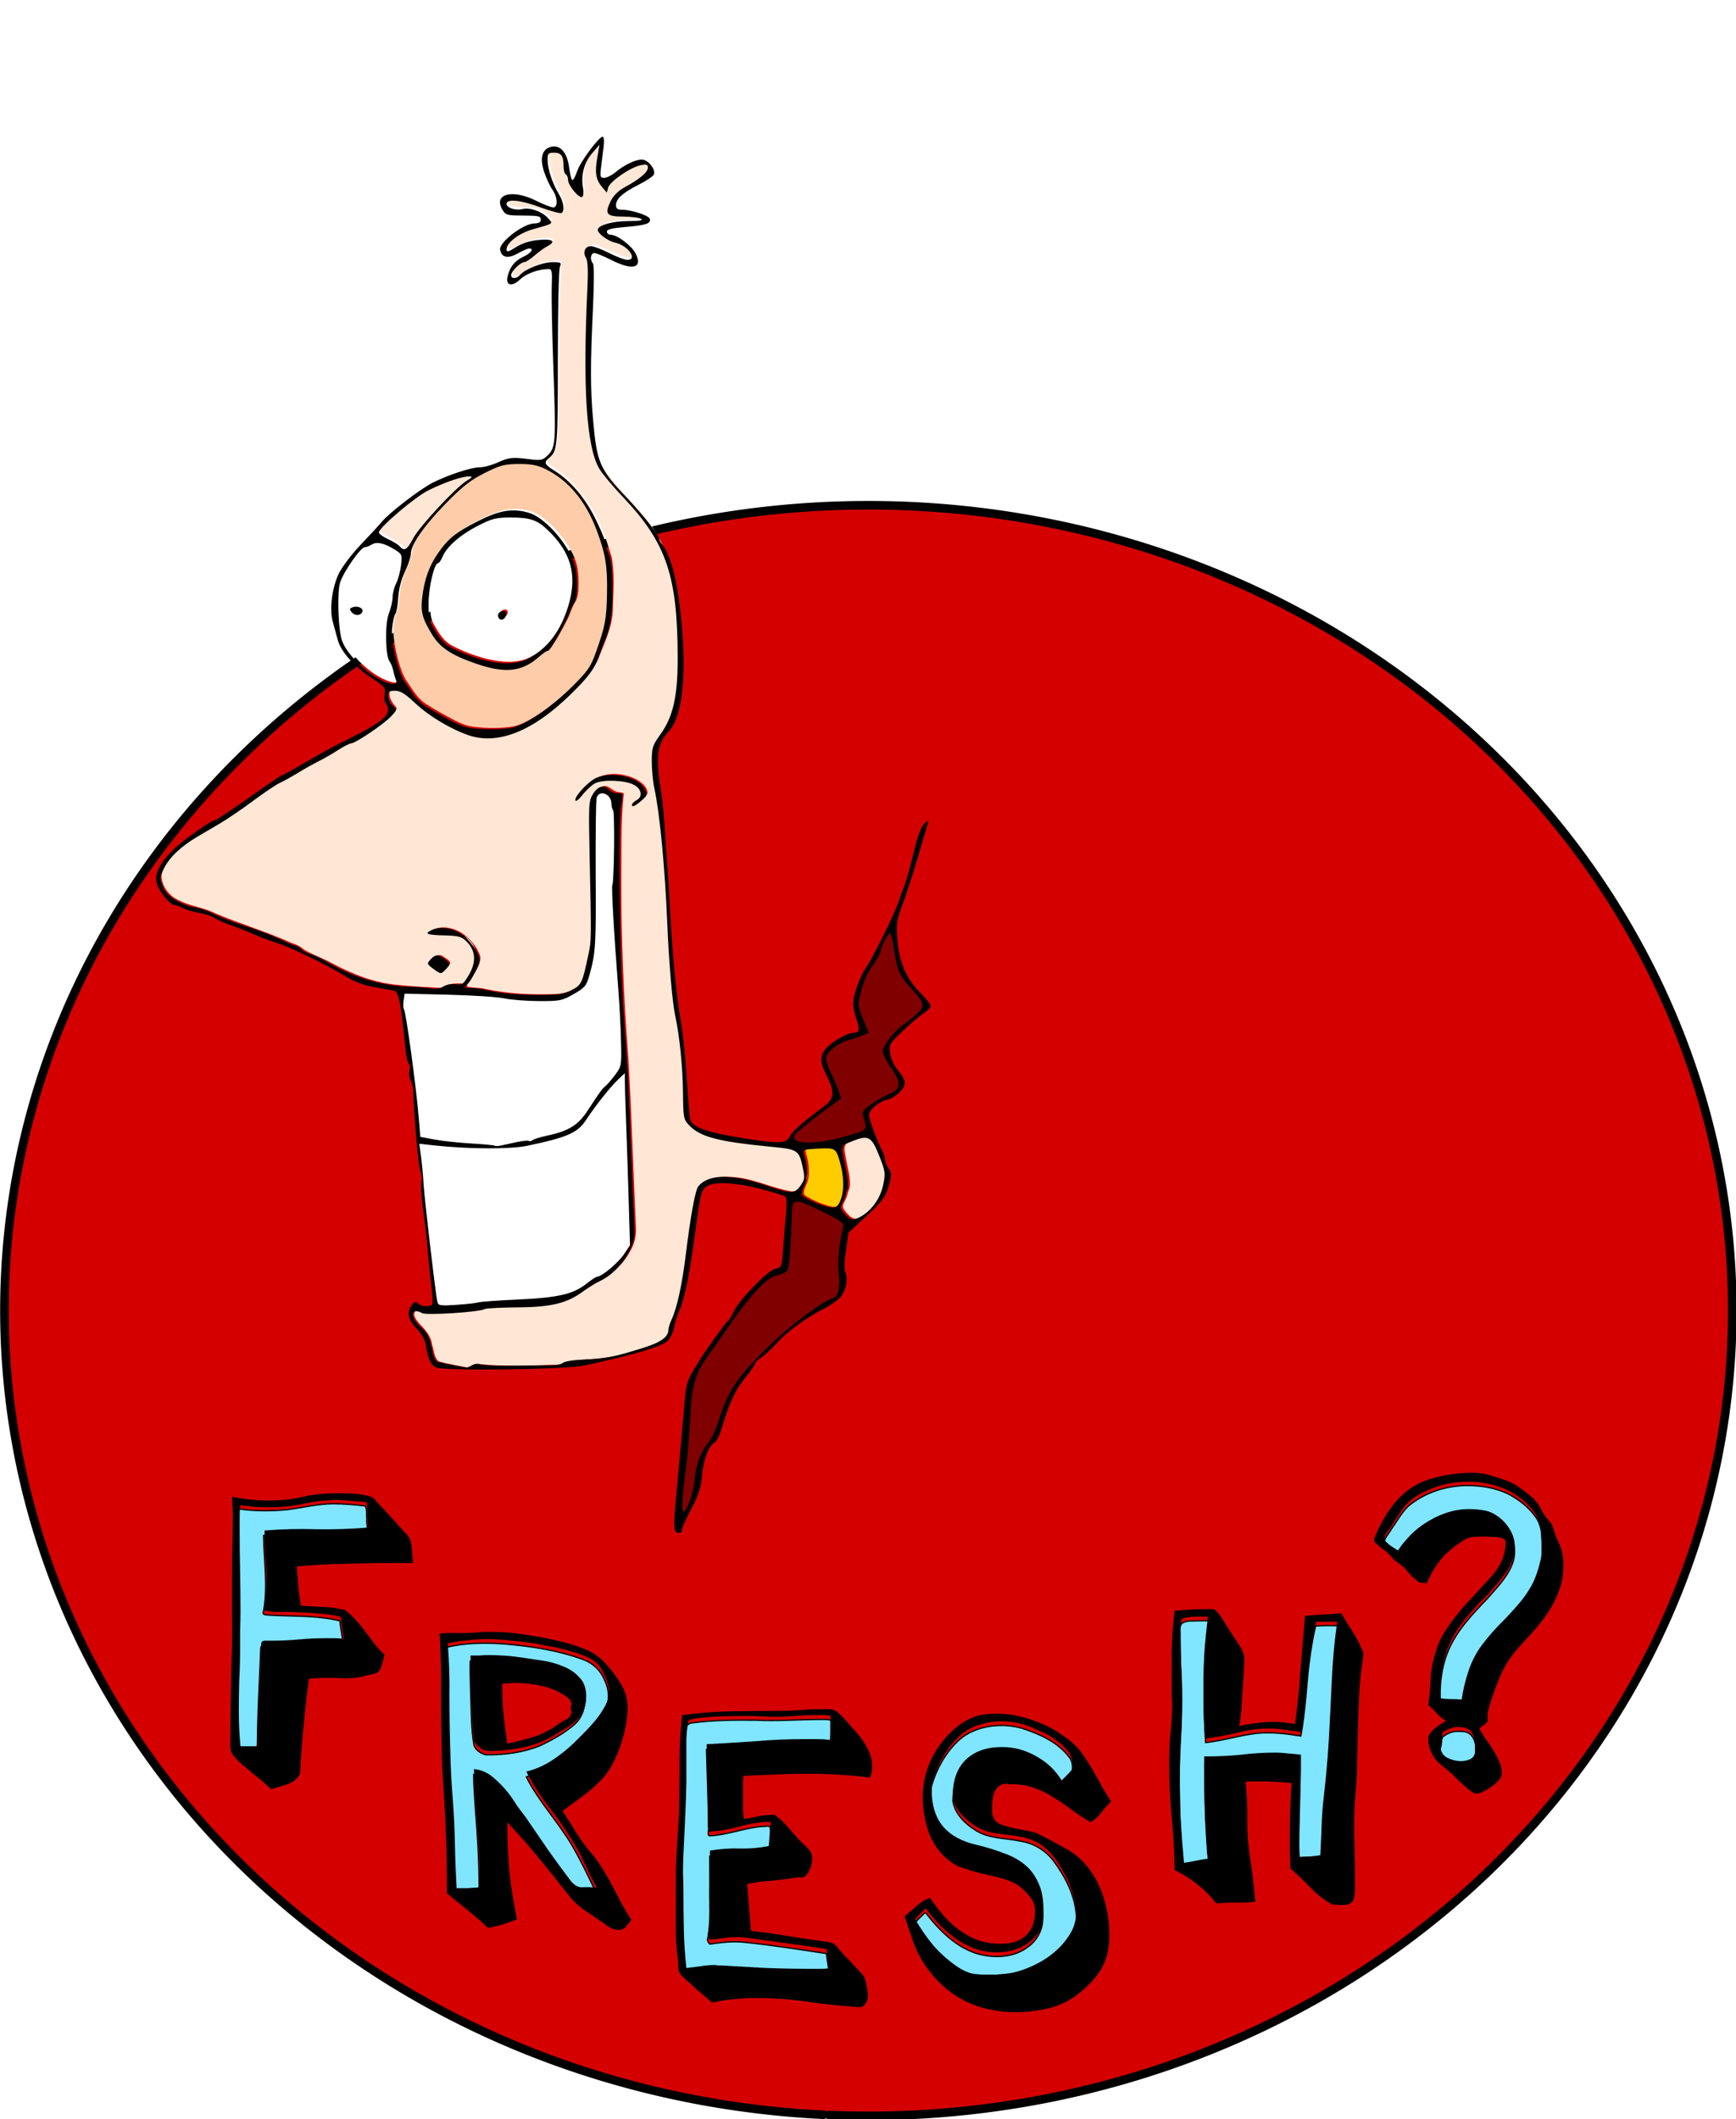 <?xml version="1.0" encoding="UTF-8"?>
<svg width="207.77mm" height="253.58mm" version="1.1" viewBox="0 0 207.77 253.58" xmlns="http://www.w3.org/2000/svg">
<defs>
<filter id="a" color-interpolation-filters="sRGB">
<feFlood flood-color="rgb(0,0,0)" flood-opacity=".498" result="flood"/>
<feComposite in="flood" in2="SourceGraphic" operator="in" result="composite1"/>
<feGaussianBlur in="composite1" result="blur" stdDeviation="0.5"/>
<feOffset dx="0.3" dy="0.3" result="offset"/>
<feComposite in="SourceGraphic" in2="offset" result="composite2"/>
</filter>
</defs>
<g transform="translate(-2.523 -42.312)">
<g transform="matrix(1.473 0 0 1.473 -58.277 -110.15)">
<path d="m108.19 275.3a70.195 65.42 0 0 1-66.464-68.625 70.195 65.42 0 0 1 73.531-62.048 70.195 65.42 0 0 1 66.692 68.432 70.195 65.42 0 0 1-73.324 62.261" fill="#d40000" stroke="#000" stroke-linecap="round" stroke-width=".698"/>
<g transform="matrix(0 -.7 .7 0 -19.636 251.44)" filter="url(#a)">
<path transform="scale(.265)" d="m412.17 397.95c-4.521 0.54-8.434 3.685-10.2 7.847-2.517 4.975-3.026 10.663-5.559 15.645-4.632 10.962-7.988 22.42-12.9 33.273-0.665 2.132-1.569 4.124-3.093 5.787-2.245 3.959-3.731 8.319-5.96 12.306-4.768 8.947-8.579 18.569-9.401 28.76-0.692 6.3-0.97 12.638-1.33 18.96 1.86 2.859 2.115 6.237 1.903 9.545 0.624 1.613 2.694 2.572 4.143 3.564 4.254 2.764 10.342 3.302 14.295-0.3 4.083-3.068 3.228-8.69 3.68-13.146 0.27-1.357-0.101-3.315 0.664-4.4 2.862 3.713 1.936 9.12-0.187 12.985-2.432 3.997-6.251 7.39-10.725 8.853-3.631 0.246-6.743-2.326-9.794-3.935-1.112-0.445-2.113-2.194-3.383-1.804-0.764 2.486-0.332 5.239-1.024 7.782-2.228 10.311-2.646 20.946-2.232 31.462 0.305 4.031 1.804 8.103 4.54 11.107 4.51 2.399 9.71 3.143 14.649 4.243 11.042 0.986 22.166 0.371 33.239 0.373 10.585 0.013 21.219-0.857 31.776 0.028 2.925 0.286 6.112 2.128 6.906 5.083-0.01 2.446-2.667 3.86-2.701 6.356-0.219 0.908-0.077 2.662-1.545 2.038-11.692-1.229-23.492-0.788-35.232-0.977-26.619-0.114-53.226 1.025-79.762 3.076-24.388 1.468-48.819 2.131-73.224 3.277-4.147 0.357-8.288-0.497-11.802-2.779-5.995-3.261-10.379-8.757-13.415-14.773-3.625-5.733-7.997-11.382-8.858-18.313-1.709-10.066-0.637-20.4-2.18-30.476-1.415-7.773-1.921-15.744-1.852-23.631-0.357-2.236 1.914-4.632 0.521-6.684-2.048-1.403-4.286 0.994-5.798 2.164-2.479 2.516-5.309 4.817-8.936 5.289-2.393 0.816-5.574 0.777-7.257 2.91-1.181 4.27-1.873 8.671-2.746 13.008 1.449 2.469 1.758 5.293 1.27 8.071-0.731 10.389-0.291 20.831 0.086 31.227 0.222 2.726 1.945 5.092 1.868 7.897 0.637 7.968 1.068 16.03 3.541 23.7 1.764 5.368 2.723 11.32 6.309 15.851 2.445 2.582 6.416 2.205 9.367 3.888 13.707 4.945 28.454 5.508 42.705 7.96 4.82 0.975 9.999 1.129 14.451 3.307 4.243 3.305 4.125 9.373 3.907 14.258-0.634 8.765-4.853 16.755-6.291 25.353-0.375 3.792 3.655 6.612 7.067 6.811 3.663-0.521 7.702-0.971 10.727-3.274 2-3.196 1.736-7.269 2.421-10.869 1.352-9.932 1.745-20.158 5.084-29.681 1.457-3.337 3.649-6.813 7.048-8.39 5.999-1.284 12.239-0.627 18.328-1.184 10.485-0.341 20.842-2.021 31.16-3.785 23.507-2.99 47.282-2.804 70.851-5.184 9.554-0.748 19.017-2.32 28.455-3.855 5.331-0.367 11.159-1.547 16.151 0.949 4.88 3.261 9.902 6.566 15.742 7.81 8.841 2.298 18.085 1.55 27.126 1.784 16.263-0.107 33.374-1.5 47.577-10.188 11.511-6.472 19.725-17.232 30.733-24.371 7.178-3.51 15.377-4.012 23.211-4.845 20.012-1.693 40.093-0.346 60.128 0.055 3.399 0.092 6.821-0.082 10.059-1.145 1.903-0.315 3.696 1.968 2.546 3.717-1.466 5.083-4.821 9.573-5.552 14.854-0.141 1.575 1.589 2.538 2.903 1.678 4.862-2.514 4.762-8.846 8.097-12.644 0.674-1.236 2.716-2.625 3.567-0.811 2.942 5.445 1.635 11.94 2.905 17.785 0.928 0.801 1.358-1.248 1.404-1.858 0.812-4.03-0.04-8.43 1.638-12.239 1.391-1.459 3.526 0.306 4.972 0.818 6.934 3.208 7.869 12.4 14.372 16.119 1.312 0.78 2.582-0.441 2.206-1.807-0.606-5.222-3.846-9.809-7.239-13.661-1.206-1.338-2.769-2.272-4.458-2.872 2.611-2.142 5.538-4.481 9.139-4.023 3.803-0.135 7.568 1.051 11.304 1.169-1.508-2.127-3.925-3.732-6.085-5.255-4.316-2.759-9.655-3.016-14.569-2.206-0.78 0.139-2.63-0.077-1.74-1.241 2.032-2.69 5.036-4.757 8.392-5.207 2.206-1.789 5.074-1.555 7.723-2.04 2.923-0.38 3.863-4.509 2.214-6.59-2.642-1.199-5.755-0.091-8.453 0.476-4.974 1.077-9.14 4.258-13.943 5.686-1.348 0.512-3.858-0.089-3.121-2.027 1.57-7.08 5.525-13.864 4.986-21.299-0.084-1.787-2.957-1.604-3.228 0.027-1.869 3.413 0.125 7.42-1.268 10.976-0.881 2.774-2.609 5.638-5.216 7.014-2.353-4.902-2.919-10.818-6.31-15.31-1.542-1.719-3.386-4.769-6.115-3.763-0.737 1.33 0.931 2.819 1.305 4.066 2.203 4.357 3.97 9.382 3.224 14.314-0.021 1.174-1.292 1.108-1.638 0.118-2.763-4.429-6.361-8.308-8.661-13.019-1.315-1.688-3.213-4.284-5.659-3.605-1.42 1.584 0.094 3.834 1.363 5.001 3.29 4.602 5.41 10.557 4.591 16.185-17.411-0.946-34.899-0.716-52.342-1.025-8.864-0.222-17.776-0.013-26.608-0.695-3.164-0.214-5.567-2.314-7.737-4.384-1.757-0.758-2.742 1.78-3.744 2.745-5.852 9.199-14.909 15.849-24.774 20.226-4.579 2.293-9.574 3.568-14.417 5.143-7.711 1.466-15.677 0.721-23.477 0.516-7.554-0.306-14.419-3.828-21.37-6.428-8.834-4.426-15.324-12.244-21.56-19.683-6.858-8.749-13.145-19.48-11.767-31.009 1.379-8.28 5.727-15.783 10.493-22.583 2.874-4.495 7.483-7.794 9.626-12.743 0.351-1.584 0.996-4.079-0.607-5.149-2.873-0.92-5.372 1.188-7.412 2.889-1.81-0.075-2.822-2.237-4.066-3.326-4.776-5.74-8.96-12.024-11.877-18.913-6.006-10.326-11.632-20.879-17.7-31.167-6.765-10.107-14.175-19.794-20.138-30.423-4.12-7.226-9.14-14.519-16.841-18.261-1.121-0.502-2.329-0.956-3.578-0.903zm-36.987 117.87c1.794 0.998 3.874 3.34 2.377 5.44-0.829 1.119-1.632 2.921-2.989 3.264-1.299-1.016-2.812-2.118-3.586-3.544 1.212-1.732 2.374-4.081 4.198-5.16zm71.839 64.707c3.316 1.529 5.778 4.523 8.064 7.303 3.487 5.358 2.727 12.594-0.01 18.108-1.282 2.276-3.372 5.024-6.214 4.951-1.833-1.315-3.502-3.236-4.409-5.328 0.56-0.545 1.379 1.027 1.752 1.376 0.887 2.013 3.453 2.833 5.237 1.448 4.169-3.439 3.88-9.48 3.832-14.381 0.048-2.944-0.649-6.047-3.089-7.946-1.658-1.807-3.95-3.591-5.163-5.532z" fill="#ffe6d5"/>
<path transform="scale(.265)" d="m267.98 696.43c-1.254 0.145-2.169 1.166-3.082 1.938-1.055 0.967-2.288 2.105-2.23 3.667 0.086 1.956 1.307 3.623 2.373 5.179 3.069 4.097 7.668 6.969 12.658 8.062 2.339 0.554 4.803 0.954 7.174 0.339 2.896-0.772 5.661-1.966 8.422-3.118 1.818-0.84 3.879-1.687 4.926-3.506 0.922-1.776 0.27-3.84-0.329-5.61-0.66-1.74-1.277-3.519-2.19-5.145-0.78-1.18-2.361-1.171-3.609-1.005-4.034 0.551-7.961 1.749-12.008 2.198-1.309 0.086-2.664 0.196-3.958-0.084-1.177-0.492-2.426-0.781-3.637-1.143-1.475-0.45-2.725-1.483-4.253-1.763-0.085-8e-3 -0.171-0.011-0.257-8e-3z" fill="#ffe6d5"/>
<path transform="scale(.265)" d="m564.07 493.83c-0.968 0.264-1.442 1.292-1.966 2.058-1.314 2.152-2.17 4.592-3.765 6.566-0.625 0.807-1.704 1.471-1.732 2.593 0.154 1.298 1.435 2.008 2.398 2.693 1.787 1.104 3.7 2.019 5.334 3.348 6.918 5.303 13.202 11.389 19.218 17.682 1.572 1.621 2.871 3.457 4.103 5.343 0.182 0.286 0.639 0.886 0.986 0.493 0.249-0.818 0.072-1.716 0.022-2.557-0.637-3.814-2.068-7.441-3.514-11.008-1.443-3.443-3.003-6.875-5.251-9.881-3.741-5.199-7.827-10.165-12.349-14.705-1.05-0.952-2.009-2.157-3.394-2.62-0.03-5e-3 -0.06-6e-3 -0.09-4e-3z" fill="#ffe6d5"/>
<path transform="scale(.265)" d="m519.83 499.52c-5.813 0.314-11.563 1.601-17.037 3.56-2.384 0.817-4.561 2.101-6.587 3.584-3.043 1.99-6.169 4.087-8.151 7.221-2.591 3.997-4.873 8.19-7.086 12.406-1.418 2.734-2.648 5.629-2.909 8.732-0.645 5.598-0.686 11.298 0.138 16.879 0.734 3.781 2.789 7.133 4.747 10.389 5.288 8.289 11.975 15.622 19.311 22.138 4.096 3.488 9.394 4.921 14.372 6.65 4.779 1.64 9.764 2.697 14.82 2.908 5.507 0.29 11.033 0.235 16.539-0.059 7.882-0.717 15.458-3.356 22.607-6.65 8.239-3.878 15.685-9.912 20.197-17.918 1.479-2.567 2.793-5.302 3.119-8.283 0.518-3.991 0.506-8.076-0.143-12.051-0.841-4.004-2.91-7.601-4.779-11.195-3.517-6.572-9.04-11.716-14.353-16.819-4.68-4.307-9.49-8.623-15.135-11.634-1.752-0.97-3.689-1.539-5.679-1.721-4.55-0.905-8.51-3.609-13.053-4.58-3.862-1.053-7.966-0.642-11.791-1.811-2.58-1.288-5.53-1.579-8.373-1.741-0.258-8e-3 -0.516-9e-3 -0.774-5e-3zm11.944 13.389c5.279 0.075 10.536 1.15 15.474 3.009 5.508 2.258 10.548 5.739 14.564 10.152 3.199 3.745 5.471 8.184 7.638 12.583 2.179 4.629 4.238 9.546 4.07 14.758-0.058 3.851-1.045 7.762-3.37 10.887-3.788 5.3-8.912 9.58-14.53 12.823-3.079 1.822-6.53 3.008-10.09 3.344-2.579 0.249-5.197 0.257-7.787 0.121-1.955-0.18-3.941-0.591-5.571-1.752-2.39-1.295-5.063-1.962-7.446-3.276-3.943-2.03-7.873-4.126-11.524-6.649-0.437-0.323-0.94-0.677-0.984-1.263-1.66-3.026-4.43-5.293-5.978-8.4-2.241-4.002-2.747-8.745-1.996-13.22 0.89-5.452 2.783-10.691 4.898-15.781 2.074-4.885 5.119-9.577 9.703-12.443 3.915-2.434 8.165-5.004 12.927-4.894z" fill="#fca"/>
<path transform="scale(.265)" d="m531.65 515.65c-3.044-0.018-6.248 0.126-8.929 1.742-3.386 1.945-6.988 4.053-8.93 7.589-2.386 4.404-4.187 9.12-5.56 13.933-1.568 5.845-2.495 12.179-0.687 18.081 1.759 5.191 5.504 9.482 9.692 12.903 5.213 4.149 11.55 6.674 17.988 8.203 5.349 1.264 11.071 1.288 16.294-0.547 6.12-2.126 11.225-6.445 15.411-11.286 2.175-2.5 3.33-5.733 3.591-9.011 0.291-3.785 0.475-7.627-0.084-11.395-0.726-4.078-2.853-7.719-4.799-11.315-2.518-4.371-5.709-8.456-9.775-11.486-1.476-1.139-3.401-1.563-4.785-2.82-0.379-0.597-0.796-1.19-1.487-1.466-3.423-1.637-7.237-2.214-10.958-2.767-2.314-0.307-4.651-0.37-6.983-0.357zm-3.916 30.762c1.286 0.06 1.976 1.695 1.554 2.774-0.98 1.036-2.615 0.11-3.15-0.946-0.564-0.988 0.703-1.892 1.596-1.828z" fill="#fff"/>
<path transform="scale(.265)" d="m531.56 476.04c-4.831 0.093-9.729 0.233-14.433 1.435-3.993 1.29-7.274 4.098-10.246 6.965-3.834 3.889-7.31 8.369-9.026 13.617-0.235 1.115-0.818 2.524 0.101 3.485 0.813 0.54 1.803-0.186 2.636-0.335 2.52-0.799 5.269-1.131 7.473-2.697 2.532-1.017 5.317-0.981 8.003-1.128 4.629-0.082 9.419-0.183 13.774 1.573 2.449 0.864 5.042 1.101 7.601 1.404 2.916 0.433 5.464 2.113 8.351 2.711 2.648 0.571 5.379 1.213 8.1 0.855 1.567-0.578 2.337-2.25 3.188-3.566 1.321-2.385 2.767-5.023 2.457-7.844-0.401-1.784-1.566-3.297-1.896-5.107-0.64-1.332-1.968-2.173-3.033-3.142-3.537-2.746-7.286-5.307-11.408-7.093-3.345-1.302-7.015-1.011-10.532-1.135-0.37-2e-3 -0.741 3.5e-4 -1.111 2e-3zm-1.139 5.451c0.698 0.519 0.869 1.562 0.889 2.404-0.015 1.043-0.337 2.531-1.563 2.72-1.766-0.258-2.161-2.734-1.044-3.906 0.447-0.51 1.003-1.123 1.718-1.217z" fill="#fff"/>
<path transform="scale(.265)" d="m273.86 679.33c-0.834 0.08-1.234 0.986-1.677 1.582-1.631 2.759-2.823 5.764-3.784 8.816-0.443 1.489-0.862 3.164-0.271 4.67 0.82 1.534 2.615 2.085 4.155 2.601 2.567 0.765 5.273 0.91 7.932 0.7 3.464-0.234 6.887-1.002 10.174-2.106 1.274-0.464 2.813-1.011 3.26-2.445 0.614-2.002 0.338-4.139 0.306-6.199-0.133-2.01-0.089-4.066-0.607-6.026-0.117-0.568-0.688-0.946-1.256-0.792-1.976 0.404-3.896 1.068-5.908 1.256-2.361 0.209-4.831 0.324-7.114-0.377-1.72-0.572-3.348-1.613-5.21-1.681z" fill="#fc0"/>
<path d="m119.03 156.58c-3e-3 -0.481-0.507-0.759-0.945-0.7-5.5-0.133-11.005-0.019-16.504-0.182-1.556-0.068-3.101-0.399-4.553-0.957-0.913-0.515-1.33-1.552-1.773-2.45-0.496-1.321-0.317-2.772-0.291-4.152 0.083-2.046 0.507-4.059 0.557-6.109 0.152-2.792 0.172-5.589 0.283-8.383-0.906-0.265-1.89-0.169-2.798 0.081-3.816 0.664-7.67 1.115-11.524 1.502-0.808 0.095-1.647 0.087-2.436 0.25-0.573 2.642-0.718 5.344-0.938 8.03-0.168 0.774-0.056 1.566 0.141 2.326 0.165 0.808 0.388 1.625 0.329 2.454 0.347 0.841 0.549 1.734 0.777 2.615 0.33 1.246 0.817 2.534 1.864 3.357 1.356 1.135 2.978 1.932 4.209 3.215 0.635 0.533 1.295 1.108 2.089 1.365 2.923 0.034 5.843-0.082 8.757-0.314 3.641-0.223 7.277-0.602 10.926-0.654 2.469 0.042 4.935 0.233 7.407 0.169 0.817-0.039 1.66 0.034 2.461-0.128 0.608-0.25 1.499-0.127 1.833-0.824 0.08-0.158 0.135-0.333 0.129-0.512z" fill="#fff"/>
<path d="m85.877 158.53c-1.527-1.55-3.31-2.813-5.083-4.061-0.95-0.649-1.392-1.761-1.749-2.808-0.462-1.586-0.867-3.201-1.083-4.84-0.279-3.039-0.118-6.101 0.149-9.136 0.063-0.769 0.187-1.536 0.213-2.306-0.331-0.046-0.696 0.066-1.036 0.087-2.235 0.318-4.495 0.392-6.736 0.666-3.4 0.374-6.8 0.752-10.186 1.233-0.286 0.076-0.768 0.057-0.827 0.438-0.111 1.094 0.057 2.195 0.139 3.286 0.11 0.993 0.304 1.975 0.336 2.976 0.207 2.635 0.151 5.306 0.697 7.904 0.242 1.2 0.833 2.297 1.595 3.245 0.27 0.346 0.492 0.726 0.62 1.147 0.482 0.892 1.178 1.659 1.921 2.343 0.511 0.449 1.085 0.821 1.653 1.189 6.34-0.167 12.678-0.411 19.018-0.598 0.339-8e-3 0.678-0.016 1.018-0.024-0.094-0.243-0.411-0.443-0.591-0.669-0.023-0.024-0.046-0.047-0.069-0.071z" fill="#fff"/>
<path d="m102.74 190c-0.141-0.318-0.527-0.449-0.803-0.63-0.533-0.321-1.148-0.44-1.717-0.672-0.949-0.501-1.779-1.216-2.791-1.602-0.833-0.322-1.691-0.623-2.58-0.735-0.986-0.098-1.87 0.44-2.766 0.758-0.292 0.117-0.585 0.235-0.877 0.352-0.414-0.893-0.682-1.839-1.019-2.761-0.367-0.822-0.85-1.703-1.694-2.111-0.431-0.139-0.882 0.081-1.289 0.211-1.198 0.509-2.369 1.098-3.618 1.473-1.254-1.727-2.517-3.458-3.922-5.068-0.212-0.25-0.647-0.533-0.929-0.223-0.45 0.691-0.342 1.573-0.301 2.356 0.172 1.803 0.643 3.568 1.234 5.276 0.112 0.321 0.382 0.692 0.772 0.593 0.509-0.052 0.999-0.302 1.511-0.277 0.543 0.313 0.849 0.906 1.195 1.407 0.494 0.745 0.82 1.583 1.307 2.332 0.361 0.515 1.098 0.425 1.587 0.161 1.002-0.463 1.818-1.301 2.898-1.591 0.499-0.054 0.911 0.33 1.307 0.577 0.848 0.614 1.585 1.372 2.165 2.244 0.486 0.597 0.957 1.243 1.605 1.673 0.492 0.269 1.006-0.112 1.381-0.408 0.89-0.669 1.637-1.538 2.625-2.071 1.413-0.662 3.018-0.632 4.495-1.077 0.082-0.038 0.215-0.078 0.224-0.185z" fill="#800000"/>
<path d="m71.627 179.24c0.017-0.305-0.224-0.561-0.53-0.567-1.413-0.165-2.842-0.133-4.26-0.233-1.035-0.083-2.095-0.067-3.101-0.346-0.399-0.176-0.476-0.682-0.608-1.051-0.329-1.229-1.339-2.101-2.238-2.93-2.355-2.031-5.004-3.675-7.514-5.5-1.297-0.932-2.845-1.479-4.431-1.632-2.248-0.249-4.516-0.274-6.764-0.53-1.981-0.172-3.946-0.566-5.939-0.563-0.212 0.049-0.576-0.078-0.685 0.176 0.011 0.217 0.307 0.293 0.457 0.41 1.324 0.682 2.828 0.838 4.278 1.057 1.225 0.222 2.398 0.726 3.376 1.502 1.415 0.962 3.139 1.265 4.675 1.969 1.811 0.736 3.343 1.992 4.734 3.342 2.565 2.451 4.984 5.11 6.804 8.169 0.204 0.343 0.388 0.705 0.525 1.075 0.453 0.556 1.232 0.56 1.888 0.589 1.639-0.158 3.299-0.15 4.918 0.168 0.572 0.082 1.136 0.301 1.717 0.273 0.489-0.249 0.672-0.831 0.943-1.273 0.597-1.207 1.273-2.39 1.69-3.675 0.037-0.14 0.067-0.283 0.065-0.429z" fill="#800000"/>
<path d="m33.322 165.14c0.235-0.195 1.186-0.204 3.106-0.028 7.716 0.707 11.373 1.036 12.727 1.144 0.935 0.075 1.876 0.354 2.514 0.745 0.561 0.344 1.212 0.741 1.447 0.882 1.118 0.671 4.449 3.056 4.592 3.288 0.089 0.144 0.601 0.47 1.138 0.725 1.412 0.67 4.753 3.929 4.951 4.829 0.162 0.736 0.196 0.748 2.597 0.915 1.338 0.093 3.13 0.238 3.981 0.322 0.852 0.084 1.648 0.051 1.771-0.072 0.122-0.123 0.527-1.398 0.899-2.833 0.831-3.203 0.903-5.764 0.183-6.484-0.515-0.515-0.823-0.579-6.65-1.366-3.822-0.516-6.524-1.104-7.805-1.698-0.437-0.202-1.25-0.452-1.807-0.555-0.557-0.103-1.246-0.438-1.531-0.744-0.706-0.758-1.619-3.84-2.871-9.696-0.471-2.205-0.65-16.36-0.216-17.177 0.346-0.652 0.913-0.911 2.62-1.195 0.586-0.098 1.325-0.516 1.905-1.08 1.017-0.987 1.873-1.159 2.709-0.542 0.412 0.304 0.448 0.446 0.183 0.714-0.381 0.386-0.442 1.452-0.096 1.666 0.129 0.08 1.171 0.025 2.315-0.122 1.144-0.147 2.914-0.329 3.932-0.404 1.019-0.076 3.086-0.311 4.593-0.522 1.508-0.211 3.035-0.311 3.394-0.221 0.359 0.09 0.911 0.036 1.227-0.12 0.458-0.226 6.325-0.74 9.386-0.822 0.335-9e-3 0.852-0.146 1.149-0.305 0.297-0.159 0.819-0.219 1.16-0.133 0.341 0.086 0.687 0.048 0.769-0.084 0.081-0.132 0.892-0.313 1.802-0.403 5.408-0.533 6.56-0.762 6.673-1.326 0.06-0.301 0.248-1.342 0.416-2.313 0.21-1.209 0.63-2.294 1.331-3.44 1.341-2.191 3.346-6.355 3.862-8.024 0.225-0.728 0.65-1.859 0.945-2.514s0.748-1.804 1.007-2.554c0.259-0.75 0.654-1.643 0.878-1.984s0.491-1.15 0.594-1.796c0.103-0.646 0.347-1.48 0.541-1.852 0.194-0.372 0.354-0.803 0.355-0.956 3e-3 -0.577 1.787-1.993 2.697-2.14 1.093-0.177 2.418 0.559 3.95 2.193 0.915 0.976 3.145 4.132 3.145 4.451 0 0.218 1.163 1.976 3.373 5.103 1.055 1.492 1.918 2.781 1.918 2.864 0 0.084 0.501 1.006 1.114 2.05 1.536 2.618 2.125 3.7 3.264 5.999 1.479 2.985 2.411 4.233 3.16 4.233 0.348 0 0.709-0.123 0.802-0.273 0.093-0.15 0.546-0.207 1.008-0.127 0.789 0.137 0.903 0.049 1.898-1.471 1.354-2.068 3.089-3.61 4.47-3.972 0.597-0.157 1.527-0.411 2.065-0.566 1.444-0.415 3.989-0.097 5.627 0.704 0.779 0.381 2.29 1.53 3.358 2.553s2.257 2.121 2.643 2.44c1.059 0.876 3.81 4.46 4.537 5.91 0.92 1.837 1.773 4.451 1.78 5.452 3e-3 0.472 0.244 1.385 0.536 2.027 0.618 1.363 0.663 1.77 0.405 3.727-0.167 1.264-0.12 1.532 0.356 2.038 0.974 1.037 1.385 1.065 10.869 0.727 3.711-0.132 7.67-0.207 8.797-0.167 1.827 0.065 2.05 0.021 2.044-0.403-0.015-1.156-0.536-2.578-1.198-3.268-0.912-0.952-0.729-1.716 0.346-1.452 1.132 0.278 1.798 0.816 2.285 1.842 0.431 0.909 0.953 1.266 0.953 0.651 0-0.162-0.263-0.763-0.585-1.336-0.626-1.115-0.473-1.851 0.422-2.028 0.858-0.169 3.071 2.704 3.073 3.99 6.4e-4 0.47 0.142 0.728 0.398 0.728 0.47 0 0.501-0.142 0.517-2.367 0.011-1.577 0.067-1.736 0.738-2.117 1.771-1.004 2.341 1.198 1.007 3.887-0.444 0.894-0.806 1.811-0.806 2.037 0 0.579 1.177 0.528 2.061-0.089 0.394-0.275 1.312-0.703 2.04-0.95 1.612-0.547 2.671-0.261 2.935 0.794 0.268 1.07-0.67 1.883-2.426 2.102-0.789 0.099-1.435 0.271-1.435 0.383s0.461 0.355 1.025 0.542c1.081 0.357 4.002 2.517 4.002 2.959 0 0.153-0.488 0.198-1.191 0.111-0.655-0.082-1.726-0.215-2.381-0.297-1.061-0.132-1.191-0.091-1.191 0.377 0 0.289 0.281 0.862 0.624 1.273 0.873 1.046 1.492 2.326 1.492 3.086 0 0.717-1.13 1.629-1.731 1.399-0.201-0.077-0.731-0.864-1.177-1.748-0.945-1.873-1.645-2.65-2.384-2.65-0.4 0-0.53 0.178-0.533 0.728-6e-3 1.073-0.657 3.065-1.044 3.194-0.541 0.18-0.753-0.442-0.948-2.781-0.134-1.606-0.282-2.199-0.549-2.199-0.201 0-0.366 0.21-0.366 0.468 0 0.728-1.251 2.392-2.148 2.856-1.719 0.889-2.043-0.316-0.762-2.836 0.437-0.859 0.794-1.737 0.794-1.951 0-0.426-0.804-0.529-1.204-0.153-0.147 0.137-2.291 0.139-5.146 4e-3 -6.566-0.31-9.346-0.309-12.965 7e-3 -4.994 0.436-5.74 0.754-9.001 3.845-2.147 2.034-4.463 3.846-4.917 3.846-0.108 0-0.384 0.159-0.614 0.352-0.888 0.75-3.183 1.464-5.974 1.861-7.793 1.107-13.739 0.689-15.671-1.102-1.542-1.429-2.834-1.575-7.48-0.843-0.8 0.126-2.646 0.299-4.101 0.384-1.455 0.085-3.36 0.216-4.233 0.291-0.873 0.075-2.778 0.195-4.233 0.266-5.596 0.274-10.49 0.742-13.824 1.324-1.253 0.219-4.192 0.516-6.531 0.661-2.339 0.145-4.452 0.325-4.697 0.399-0.948 0.289-1.615 2.422-2.327 7.439-0.437 3.076-0.374 3.714 0.406 4.123 0.622 0.326 1.549 1.38 3.479 3.956 0.902 1.204 1.662 1.276 3.517 0.336 1.729-0.876 2.524-0.848 3.431 0.124 0.797 0.853 1.596 2.36 1.596 3.01 0 0.651 0.396 0.727 1.593 0.305 0.616-0.217 1.432-0.391 1.814-0.386 0.958 0.012 3.189 0.812 4.139 1.485 1.089 0.771 6.378 3.387 7.667 3.792 0.582 0.183 1.415 0.486 1.852 0.673 0.437 0.187 2.125 0.661 3.753 1.053 2.014 0.485 3.112 0.887 3.44 1.258 0.467 0.529 0.466 0.54-0.049 0.383-0.291-0.089-2.017-0.598-3.837-1.132-1.819-0.533-4.253-1.323-5.409-1.755-1.922-0.718-2.284-0.77-4.233-0.611-2.594 0.212-4.472 1.035-6.118 2.681-0.638 0.638-1.315 1.159-1.506 1.159-0.191 0-0.543-0.327-0.784-0.728-0.24-0.4-1.158-1.488-2.039-2.416-1.546-1.629-1.639-1.684-2.66-1.547-0.582 0.078-1.416 0.443-1.853 0.811-1.259 1.06-1.799 1.123-2.646 0.312-0.407-0.39-0.804-1.03-0.883-1.422-0.197-0.985-1.171-2.154-1.794-2.154-0.493 0-3.29 1.045-4.269 1.594-0.253 0.142-0.644 0.258-0.869 0.258-0.225 0-0.698 0.189-1.05 0.419-0.584 0.383-0.766 0.383-2.085-1e-3 -1.248-0.363-1.714-0.709-3.406-2.531l-1.961-2.111-2.047-0.304c-1.337-0.199-2.248-0.217-2.625-0.051-0.769 0.336-2.194 7e-3 -2.911-0.671-0.318-0.301-0.872-1.118-1.232-1.816-1.106-2.146-2.628-4.239-3.946-5.426-0.692-0.624-1.472-1.461-1.733-1.861-0.261-0.4-0.582-0.728-0.713-0.728s-0.866-0.512-1.635-1.138c-1.398-1.139-2.931-1.854-5.831-2.721-0.851-0.254-1.609-0.626-1.686-0.827-0.248-0.646-2.014-1.325-3.806-1.463-1.368-0.105-2.203-0.371-3.846-1.226-1.154-0.601-2.236-1.092-2.404-1.092-0.48 0-0.63-0.441-0.257-0.751zm3.426 1.605c0.618 0.252 1.799 0.522 2.624 0.6 1.72 0.163 3.205 0.721 4.241 1.592 0.395 0.333 1.517 0.863 2.493 1.178 3.703 1.196 5.05 2.11 8.89 6.035 2.218 2.267 4.972 5.965 5.366 7.207 0.216 0.679 1.143 0.897 3.001 0.705 1.362-0.141 3.301 0.045 5.093 0.49 0.648 0.161 0.757 0.029 1.919-2.3 1.613-3.233 1.611-3.572-0.027-3.618-4.427-0.124-6.474-0.291-6.792-0.555-0.2-0.166-0.436-0.689-0.525-1.163-0.234-1.245-2.5-3.311-6.905-6.295-0.728-0.493-1.74-1.206-2.249-1.585-2.129-1.584-3.592-2.026-7.276-2.195-1.892-0.087-4.749-0.334-6.35-0.549-4.649-0.624-5.788-0.477-3.505 0.454zm15.85-25.228c0.178 0.284 0.219 0.7 0.099 0.989-0.114 0.274-0.184 2.165-0.155 4.202s0.055 4.002 0.057 4.366c2e-3 0.364 0.135 0.82 0.295 1.013 0.16 0.193 0.327 1.324 0.371 2.514 0.088 2.364 0.299 3.428 1.338 6.743 0.664 2.119 1.272 2.96 2.139 2.96 0.2 0 0.739 0.173 1.198 0.385 1.334 0.616 4.032 1.205 7.448 1.625 4.641 0.57 7.546 1.105 7.984 1.468 1.42 1.178 1.456 3.853 0.107 7.784-1.011 2.944-1.015 3.376-0.044 4.067 0.688 0.49 0.914 0.519 2.087 0.267 2.049-0.439 2.128-0.559 2.431-3.691 0.601-6.198 1.141-8.234 2.529-9.538 0.645-0.606 0.886-0.649 3.777-0.677 2.948-0.028 6.619-0.402 8.92-0.907 1.48-0.325 6.157-0.728 10.573-0.91 6.578-0.271 12.966-0.882 15.861-1.518 0.72-0.158 2.094-0.287 3.054-0.287 1.595 0 1.864 0.086 3.126 0.992 2.053 1.475 4.393 2.012 8.781 2.014 9.61 5e-3 13.463-1.299 18.787-6.359 1.237-1.176 2.725-2.415 3.307-2.754 2.533-1.476 9.375-1.921 20.97-1.364 2.035 0.098 3.134 0.046 3.471-0.165 0.652-0.407 1.356-0.112 1.356 0.569 0 0.3-0.357 1.253-0.794 2.117-0.437 0.865-0.794 1.814-0.794 2.109 0 1.27 1.685 0.076 2-1.417 0.17-0.805 1.058-2.015 1.479-2.015 0.531 0 1.019 1.666 1.023 3.493 3e-3 1.345 0.082 1.811 0.261 1.534 0.141-0.218 0.258-1.145 0.261-2.059 5e-3 -1.959 0.295-2.199 1.782-1.472 0.664 0.324 1.222 0.894 1.661 1.696 0.932 1.702 1.722 2.628 2.242 2.628 0.363 0 0.413-0.161 0.271-0.86-0.239-1.175-1.879-3.546-2.593-3.748l-0.582-0.164 0.629-0.528c0.891-0.748 1.654-0.878 3.401-0.578l1.527 0.263-0.998-0.864c-1.078-0.933-2.564-1.319-4.024-1.045-0.482 0.09-0.943 0.045-1.034-0.101-0.215-0.348 1.327-1.635 1.96-1.635 0.271 0 0.567-0.119 0.657-0.265 0.09-0.146 0.504-0.265 0.92-0.265 1.217 0 1.593-0.257 1.593-1.087 0-0.688-0.087-0.765-0.86-0.762-1.028 5e-3 -2.738 0.572-3.949 1.31-0.928 0.566-1.938 0.702-2.189 0.296-0.082-0.133 0.208-1.213 0.646-2.399 0.878-2.381 1.04-3.973 0.404-3.973-0.451 0-0.791 1.081-0.587 1.863 0.212 0.813-0.269 2.208-0.998 2.893-0.733 0.689-0.65 0.793-1.353-1.702-0.456-1.618-1.557-3.054-2.342-3.054-0.341 0-0.289 0.209 0.273 1.099 0.461 0.731 0.74 1.616 0.834 2.646 0.149 1.646-0.177 2.056-0.756 0.952-0.172-0.327-0.652-0.986-1.068-1.464-0.415-0.478-0.755-1.006-0.755-1.174 0-0.429-1.08-1.529-1.501-1.529-0.463 0-0.449 0.648 0.023 1.039 0.659 0.547 1.478 2.625 1.478 3.751 0 1.024-0.037 1.078-0.595 0.863-0.327-0.126-5.12-0.229-10.649-0.229-10.293 0-10.659-0.033-11.497-1.044-0.513-0.618-0.733-0.515-1.496 0.693-1.134 1.796-3.115 3.49-5.463 4.669-1.211 0.608-2.39 1.106-2.622 1.106-0.231 0-0.881 0.203-1.445 0.45-0.771 0.339-1.809 0.453-4.199 0.463-2.942 0.012-4.446-0.221-6.085-0.942-0.291-0.128-1.043-0.41-1.671-0.626-1.464-0.504-2.389-1.19-4.468-3.315-4.236-4.329-5.866-8.394-4.723-11.779 0.714-2.113 2.231-4.641 3.757-6.259 1.079-1.144 1.416-1.695 1.416-2.315 0-0.677-0.104-0.813-0.62-0.813-0.341 0-0.838 0.241-1.104 0.535-0.483 0.534-0.485 0.534-1.267-0.198-0.888-0.831-3.083-4.084-3.114-4.616-0.011-0.193-0.367-0.886-0.791-1.541-0.424-0.655-1.006-1.667-1.294-2.249-0.288-0.582-0.889-1.654-1.335-2.381-0.446-0.728-0.975-1.68-1.174-2.117-0.2-0.437-1.149-1.847-2.109-3.135-0.96-1.288-2.17-3.074-2.688-3.969s-1.193-2.044-1.498-2.554c-1.069-1.78-2.284-3.083-3.454-3.704-1.111-0.589-1.24-0.603-2.205-0.238-0.782 0.296-1.196 0.7-1.746 1.702-0.397 0.723-0.724 1.609-0.728 1.971-3e-3 0.361-0.346 1.373-0.761 2.249s-0.942 2.187-1.172 2.915c-0.677 2.147-1.23 3.616-1.921 5.101-0.358 0.768-0.65 1.498-0.65 1.621s-0.167 0.363-0.371 0.533-0.45 0.624-0.547 1.011c-0.097 0.387-0.561 1.364-1.032 2.172-1.712 2.94-2.69 6.256-2.776 9.406-0.028 1.019-0.117 2.184-0.199 2.59-0.088 0.436 9e-3 0.978 0.235 1.324 0.221 0.337 0.332 0.939 0.262 1.418-0.111 0.758-0.013 0.896 1.107 1.552 1.481 0.868 2.791 0.776 3.836-0.268 0.585-0.585 0.682-0.926 0.722-2.546 0.052-2.118 0.196-2.451 0.638-1.48 0.544 1.194 0.079 3.027-1.036 4.08-0.534 0.504-1.318 1.07-1.741 1.258-0.684 0.303-0.913 0.269-2.04-0.297-0.699-0.351-1.341-0.753-1.428-0.894-0.248-0.402-0.656-0.299-0.494 0.124 0.08 0.209-0.065 1.31-0.322 2.447-0.298 1.317-0.474 3.221-0.485 5.242-0.015 2.783 0.055 3.309 0.564 4.261 0.612 1.144 0.778 1.222 4.181 1.947 1.546 0.33 1.822 0.333 10.848 0.138 6.585-0.142 6.916-0.126 7.739 0.387 0.922 0.574 1.109 1.33 0.463 1.866-0.218 0.181-0.397 0.626-0.397 0.988 0 0.642-0.033 0.653-1.257 0.431-2.215-0.403-17.705-0.225-24.54 0.281-6.903 0.511-7.438 0.541-14.684 0.806-2.692 0.099-6.026 0.242-7.408 0.318-1.382 0.077-2.843 0.132-3.246 0.123-1.857-0.042-4.56-2.017-5.45-3.981-0.238-0.525-0.75-1.371-1.137-1.879-1.439-1.887-1.907-3.743-1.934-7.671-0.013-1.964-0.103-3.698-0.199-3.853-0.346-0.556-0.748-6.74-0.471-7.257 0.731-1.365-0.478-1.467-1.653-0.14-0.649 0.733-1.132 0.984-2.362 1.226-1.22 0.24-1.575 0.423-1.682 0.864-0.128 0.53-0.559 2.708-0.621 3.143-0.016 0.111 0.109 0.423 0.277 0.693zm46.035-4.545c0.525-0.704 0.577-0.718 1.05-0.29 0.628 0.569 0.627 0.944-6e-3 1.726-0.497 0.613-0.512 0.615-1.058 0.121-0.674-0.61-0.674-0.633 0.014-1.557zm18.985 23.098c0.149 0 0.402 0.245 0.563 0.545 0.412 0.769 1.355 0.562 1.814-0.397 0.513-1.074 0.588-3.555 0.135-4.434-0.203-0.393-0.8-1.043-1.327-1.445s-0.823-0.776-0.657-0.831c0.445-0.148 2.223 1.505 2.626 2.442 0.788 1.831 0.095 4.866-1.273 5.574-0.667 0.345-0.768 0.328-1.251-0.209-0.728-0.81-0.948-1.245-0.629-1.245zm-57.732-17.859c0.086 0.291 0.238 2.375 0.338 4.63 0.205 4.627 0.627 6.446 1.843 7.96 0.444 0.553 0.808 1.113 0.808 1.246 0 0.517 1.637 2.462 2.619 3.111l1.035 0.685 5.515-0.162c3.033-0.089 7.122-0.224 9.087-0.3 1.964-0.075 3.974-0.137 4.465-0.137l0.894-7e-5 -0.761-0.808c-0.828-0.879-2.994-2.594-4.646-3.68-1.52-0.999-2.028-2.147-3.014-6.82-0.417-1.977-0.396-6.872 0.047-10.859l0.188-1.695-1.563 0.213c-0.86 0.117-2.218 0.243-3.019 0.279-1.418 0.064-12.526 1.355-13.672 1.59-0.544 0.111-0.568 0.226-0.447 2.168 0.07 1.128 0.198 2.289 0.283 2.58zm10.034 44.541c0.761 1.238 2.11 2.163 3.614 2.479 1.339 0.281 1.568 0.249 3.392-0.473 2.247-0.89 2.431-1.246 1.645-3.187-0.538-1.329-0.329-1.294-3.564-0.605-0.826 0.176-1.712 0.223-1.984 0.106-0.27-0.117-0.61-0.224-0.756-0.239-0.146-0.015-0.523-0.174-0.839-0.355-0.493-0.281-0.671-0.243-1.252 0.266-0.795 0.696-0.84 1.056-0.255 2.008zm2.082-2.384c1.089 0.363 2.686 0.285 4.366-0.213 1.406-0.417 1.465-0.524 1.367-2.48-0.086-1.715-0.121-1.801-0.663-1.637-1.444 0.439-2.796 0.455-3.622 0.044-0.468-0.233-0.962-0.355-1.099-0.27-0.445 0.275-1.509 2.862-1.457 3.542 0.04 0.519 0.279 0.738 1.109 1.014zm6.489-37.69c0.152 0.711 0.213 1.354 0.137 1.431-0.076 0.076-0.035 0.269 0.092 0.428 0.127 0.159 0.369 0.944 0.537 1.744 0.494 2.354 1.201 3.531 2.72 4.529 2.391 1.57 2.719 1.807 2.989 2.159 0.146 0.19 0.73 0.697 1.3 1.126 1.012 0.763 1.098 0.779 3.836 0.715 1.541-0.036 4.349-0.186 6.241-0.333 6.5-0.505 11.792-0.807 11.992-0.683 0.345 0.213 8.462 0.301 8.669 0.094 0.108-0.108 0.451-0.197 0.762-0.197 1.095 0 1.676-1.347 0.736-1.709-0.255-0.098-4.213-0.154-8.797-0.124-8.335 0.054-9.25-2e-3 -11.83-0.723-1.251-0.35-1.455-0.519-2.203-1.826-0.77-1.346-0.823-1.609-0.815-4.019 5e-3 -1.418 0.147-3.234 0.315-4.034 0.168-0.8 0.36-3.732 0.427-6.516l0.122-5.06-0.815-0.12c-0.448-0.066-0.883-0.051-0.966 0.033-0.237 0.24-9.075 1.443-12.832 1.747l-2.006 0.162-0.308 1.635c-0.169 0.899-0.377 2.825-0.461 4.278-0.084 1.454-0.202 2.692-0.261 2.751-0.06 0.06-0.052 0.359 0.017 0.664s0.249 1.137 0.401 1.848zm0.706 38.293c0.768 2.567 0.596 2.426 2.367 1.933 0.453-0.126 0.726 0.073 1.36 0.996 0.437 0.635 0.979 1.598 1.206 2.14 0.537 1.286 1.322 1.301 3.05 0.06 0.709-0.509 1.558-0.926 1.887-0.926 0.59 0 2.529 1.525 3.043 2.393 0.146 0.246 0.654 0.887 1.13 1.424 1.046 1.18 1.283 1.133 3.232-0.636 1.477-1.34 1.869-1.49 5.23-2 0.619-0.094 1.063-0.272 0.987-0.395-0.181-0.293-1.706-1.052-2.114-1.052-0.174 0-0.781-0.333-1.348-0.74-1.124-0.806-2.02-1.199-3.732-1.636-0.971-0.248-1.317-0.201-2.716 0.367l-1.603 0.651-0.35-0.843c-0.192-0.464-0.426-1.148-0.518-1.52-0.267-1.076-1.34-2.49-1.958-2.58-0.311-0.045-1.069 0.175-1.685 0.489s-1.564 0.728-2.108 0.92l-0.989 0.349-0.812-1.131c-0.852-1.187-2.378-3.133-3.071-3.919-1.407-1.595-1.688 1.647-0.489 5.652zm47.497-38.413c0.572 1.684 2.445 4.335 4.6 6.511 1.863 1.881 2.335 2.208 4.083 2.831 2.984 1.064 3.847 1.225 6.871 1.277 3.104 0.053 4.567-0.19 7.276-1.212 3.39-1.278 5.766-3.269 7.076-5.929 0.456-0.925 0.594-1.658 0.586-3.108-9e-3 -1.669-0.136-2.147-1.051-3.969-0.83-1.652-1.551-2.569-3.561-4.531-2.582-2.519-4.763-4.023-5.835-4.023-0.332 0-1.261-0.311-2.065-0.691-0.923-0.437-2.036-0.722-3.019-0.776-0.857-0.046-1.699-0.197-1.871-0.334-0.172-0.137-0.946-0.307-1.72-0.378-1.558-0.142-5.153 0.724-6.2 1.493-0.327 0.24-0.975 0.679-1.44 0.975-0.465 0.296-1.136 1.036-1.491 1.645-1.366 2.339-1.846 3.255-2.178 4.15-0.44 1.187-0.476 4.84-0.06 6.067zm7.337-4.627c0.985-2.842 1.838-4.124 3.371-5.064 1.887-1.157 2.657-1.351 4.45-1.124 2.003 0.254 3.534 0.809 4.964 1.801 1.74 1.207 2.455 2.097 3.751 4.668 1.262 2.504 1.506 3.989 0.964 5.876-0.513 1.789-3.384 4.401-5.774 5.254-1.315 0.469-4.039 0.479-4.707 0.017-0.287-0.199-0.82-0.45-1.183-0.559-0.891-0.267-4.518-2.322-4.366-2.474 0.067-0.066-0.249-0.542-0.7-1.056-1.753-1.996-1.955-3.919-0.77-7.339zm0.571 6.105c1.177 2.233 3.178 3.752 6.122 4.648 3.542 1.077 6.21 0.341 8.85-2.44 1.132-1.193 1.405-2.026 1.404-4.279-1e-3 -1.656-0.123-2.14-0.946-3.753-1.044-2.047-2.43-3.637-3.588-4.117-0.416-0.172-0.756-0.408-0.756-0.524 0-0.436-2.702-1.086-4.595-1.106-1.604-0.017-2.149 0.091-2.984 0.592-1.551 0.93-1.918 1.313-2.517 2.625-1.613 3.534-1.966 6.505-0.991 8.355zm4.722-3.435c0.376-0.233 0.808 0.064 0.808 0.556 0 0.232-0.186 0.365-0.441 0.315-0.531-0.103-0.754-0.631-0.367-0.871zm-7.196-11.921c0.255-0.107 0.761-0.255 1.125-0.328 0.364-0.074 0.817-0.257 1.007-0.407 0.635-0.503 4.413-0.561 5.601-0.086 0.591 0.237 1.436 0.43 1.877 0.43 0.441 0 1.159 0.185 1.596 0.411s1.376 0.48 2.086 0.564c1.247 0.148 1.31 0.122 1.843-0.742 0.754-1.222 0.94-2.074 0.58-2.651-0.167-0.267-0.307-0.636-0.311-0.82-0.011-0.473-2.833-2.447-4.074-2.848-1.188-0.384-5.638-0.229-6.846 0.24-1.206 0.467-2.827 1.908-3.898 3.465-1.088 1.581-1.413 3.12-0.586 2.772zm7.857-5.142c0.333-0.277 0.434-0.261 0.569 0.09 0.221 0.577-0.08 1.29-0.488 1.154-0.495-0.165-0.54-0.863-0.081-1.245zm8.547 7.121c1.347 0.697 5.896 4.917 6.713 6.228 0.448 0.72 0.495 0.739 0.496 0.208 1e-3 -0.792-0.689-2.789-1.608-4.65-0.77-1.56-4.327-5.744-4.884-5.744-0.168 0-0.521 0.477-0.784 1.06-0.263 0.583-0.638 1.193-0.834 1.355-0.611 0.507-0.399 0.871 0.901 1.543z" stroke-width=".265"/>
</g>
<g transform="translate(140.72 3.198)">
<path transform="scale(.265)" d="m-272.89 839.49c-4.827 8e-3 -9.521 1.203-14.278 1.818-4.858 0.463-9.769 0.474-14.612-0.191-0.733-0.039-0.375 1.111-0.511 1.547-0.209 19.65 0.191 39.309-0.376 58.954-0.052 4.596-0.021 9.206 0.51 13.777 1.82 0.209 3.79 0.029 5.667 0.09 0.281-2.858 0.131-5.898 0.26-8.825 0.188-7.491 0.633-14.974 0.905-22.462 0.053-0.454-0.055-1.206 0.656-1.01 4.734-0.233 9.472-0.424 14.201-0.758 3.438-0.141 6.883-0.031 10.325-2e-3 -0.041-2.045-0.61-4.235-0.839-6.342 0.184-0.978-0.997-0.839-1.604-1.037-6.804-1.371-13.795-0.979-20.673-1.451-0.509-0.092-1.713-0.07-1.251-0.914 1.491-7.761 0.167-15.661 0.069-23.477 5.756-0.385 11.542-0.269 17.311-0.42 4.801-0.16 9.654-1e-3 14.418-0.553 0.289-1.224-0.171-2.544-0.085-3.808-0.118-1.394 0.16-2.967-0.473-4.252-3.173-0.391-6.412-0.64-9.62-0.682z" fill="#80e5ff" stroke="#000" stroke-linecap="round" stroke-width=".391"/>
<path transform="scale(.265)" d="m-227.25 882.25c-3.737 0.043-7.521 0.363-11.144 1.271-0.127 2.754 0.263 5.568 0.251 8.346 0.2 13.714 0.166 27.451 1.231 41.136 0.492 8.668 0.757 17.355 1 26.029 2.222 0.133 4.616-0.083 6.899-0.239 1.2 0.01 0.473-1.504 0.646-2.257-5e-3 -7.738-0.487-15.461-1.116-23.17-0.219-3.632-0.553-7.268-0.551-10.903 2.562 0.37 4.819 1.757 6.579 3.609 2.443 2.257 4.539 4.846 6.354 7.628 5.624 7.81 10.782 15.974 16.831 23.473 0.826 1.05 2.115 1.579 3.44 1.488 1.427 0.024 2.935 0.309 4.326 0.069-2.317-4.997-4.732-10.018-7.534-14.786-4.267-7.136-10.077-13.259-13.844-20.706 4.814-1.436 9.147-4.149 12.873-7.486 4.015-3.678 8.018-7.536 10.85-12.231 1.956-2.998 1.812-6.961 0.212-10.076-1.147-2.907-3.6-5.153-6.525-6.204-7.584-2.778-15.645-4.024-23.663-4.721-2.366-0.181-4.74-0.285-7.113-0.272zm2.222 5.25c6.06 0.038 12.088 1.006 18.027 2.136 3.496 0.877 7.184 2.311 9.431 5.282 2.673 3.751 1.813 9.448-1.709 12.367-3.131 2.659-6.776 4.676-10.484 6.412-5.201 2.103-10.907 2.817-16.477 2.754-1.53-0.31-3.092-1.361-3.669-2.859-0.911-4.926-0.8-10.051-1.014-15.069-0.066-3.59-0.248-7.248-0.175-10.801 2.02-0.149 4.046-0.207 6.068-0.222z" fill="#80e5ff" stroke="#000" stroke-linecap="round" stroke-width=".391"/>
<path transform="scale(.265)" d="m-123.96 905.61c-6.532 0.03-13.05 0.569-19.581 0.232-6.465-0.061-12.969-0.049-19.384 0.831-0.924 0.031-1.876 0.602-1.887 1.621-0.668 5.446-0.272 10.958-0.439 16.431-0.138 12.17-1.292 24.322-0.91 36.5 0.209 7.391-0.024 14.831 0.961 22.174 0.712 0.298 1.718-0.17 2.516-0.13 2.793-0.326 5.577-0.864 8.393-0.472 9.574 0.588 19.158 1.096 28.754 0.958 1.404-0.09 2.908 0.133 4.262-0.177 0.267-1.571-0.292-3.209-0.405-4.792-0.186-0.518 0.111-1.575-0.756-1.492-8.119-1.219-16.239-2.487-24.404-3.353-3.595-0.411-7.203 0.019-10.761 0.542-0.61-0.539-0.936-1.292-0.574-2.075 0.919-5.385 0.431-10.876 0.55-16.309-7e-3 -2.854-0.014-5.708-0.02-8.562 5.777-1.116 11.75-0.341 17.538-1.367 1.024-0.146 0.589-1.483 0.807-2.181 0.026-1.79 0.471-3.634 0.161-5.402-0.549-0.538-1.502-0.075-2.19-0.186-5.483 0.379-10.642 2.59-16.143 2.872-1.216 0.222-0.294-1.899-0.582-2.695-0.01-7.929-0.409-15.85-0.586-23.775 10.156-0.429 20.282-1.606 30.458-1.411 2.471-0.065 5.035 0.111 7.45-0.101 0.328-2.454 0.186-4.939 0.224-7.407-1.048-0.414-2.321-0.226-3.451-0.274z" fill="#80e5ff" stroke="#000" stroke-linecap="round" stroke-width=".391"/>
<path transform="scale(.265)" d="m-68.761 907.46c-4.749 0.141-9.663 1.61-13.072 5.062-3.793 3.703-6.387 8.549-7.847 13.613-0.276 2.429-0.247 4.942 0.215 7.348 0.875 4.238 3.577 8.086 7.471 10.055 4.531 2.301 9.693 2.86 14.363 4.806 4.015 1.467 7.95 3.936 9.885 7.897 1.928 3.414 2.23 7.488 2.16 11.307-0.264 3.104-1.909 5.973-4.459 7.768-4.192 3.258-9.973 3.54-14.945 2.293-6.686-1.807-11.832-6.895-16.016-12.17-0.178-0.455-0.735-0.736-1.04-0.199-1.052 1.014-2.192 2.042-2.997 3.231 3.781 6.347 8.644 12.414 15.286 15.911 3.544 1.737 7.616 1.091 11.413 1.025 6.065-0.309 11.82-3.065 16.491-6.839 3.679-3.151 6.866-7.632 6.615-12.69-0.353-6.127-3.262-11.833-6.846-16.698-2.42-3.318-6.138-5.597-10.197-6.238-4.654-1.003-9.769-0.701-13.906-3.378-3.217-1.99-6.278-5.006-6.912-8.896 0.032-4.198 1.162-8.793 4.586-11.577 3.126-2.791 7.54-3.513 11.598-3.277 4.544 0.127 8.892 2.173 12.408 4.962 1.859 1.393 3.135 3.329 4.673 5.027 0.55 0.196 0.885-0.773 1.315-1.004 0.671-0.837 1.681-1.543 2.091-2.495 0.013-1.764 0.219-3.737-1.032-5.179-3.594-4.672-9.221-7.132-14.69-8.874-2.151-0.575-4.384-0.847-6.611-0.789z" fill="#80e5ff" stroke="#000" stroke-linecap="round" stroke-width=".391"/>
<path transform="scale(.265)" d="m-7.722 875.38c-1.707 0.139-3.688-0.231-5.175 0.799-0.971 1.084-0.38 2.741-0.565 4.048 0.011 8.842 0.634 17.674 0.328 26.516-0.139 5.357-0.612 10.701-0.553 16.065-0.113 9.3 0.275 18.614 1.238 27.863 0.128 0.998 1.345 0.278 1.951 0.298 1.857-0.383 3.826-0.523 5.614-1.094 0.304-1.544-0.204-3.182-0.186-4.755-0.644-8.807-0.853-17.635-0.791-26.463 5.605-0.061 11.182-0.62 16.762-1.064 4.137-0.176 8.432-0.102 12.454 0.514 0.169 9.789-0.588 19.59-0.385 29.384-0.122 1.291 0.151 2.325 1.665 1.879 1.737-0.064 3.565-0.128 5.217-0.518 0.207-7.596 0.579-15.211 1.512-22.764 1.447-13.546 1.49-27.195 2.653-40.759 0.226-2.812 0.725-5.638 0.918-8.427-2.256-0.086-4.605-0.077-6.821 0.096-1.731 7.298-2.432 14.776-3.034 22.233-0.384 3.836-0.801 7.674-1.492 11.464-4.395-0.721-8.851-1.241-13.308-0.835-5.356 0.573-10.525 2.274-15.88 2.853-0.526-7.405-0.496-14.862-0.362-22.286 0.144-5.005 0.715-9.979 1.25-14.954-0.898-0.254-2.029-0.025-3.011-0.093z" fill="#80e5ff" stroke="#000" stroke-linecap="round" stroke-width=".391"/>
<path transform="scale(.265)" d="m74.416 833.9c-6.432 0.076-12.954 2.203-17.912 6.354-2.134 2.098-3.554 4.801-5.294 7.215-0.699 1.309-1.958 2.462-2.127 3.99 0.364 1.427 1.883 2.179 2.941 3.058 0.524 0.264 1.309 1.215 1.787 0.381 2.42-3.186 5.186-6.181 8.654-8.241 4.38-2.898 9.685-4.308 14.913-3.872 4.323 0.017 8.438 2.599 10.444 6.412 1.632 2.864 1.702 6.394 0.349 9.384-1.618 3.761-4.577 6.728-7.214 9.787-4.857 5.09-9.961 10.307-12.504 17.011-1.858 4.816-2.377 10.078-2.09 15.198 0.388 0.651 1.445 0.159 2.072 0.36 1.545 4e-3 3.155 0.261 4.668 0.174 0.352-0.958 0.3-2.099 0.635-3.096 1.172-5.374 3.081-10.737 6.691-14.985 4.854-6.137 11.356-11.085 14.824-18.242 1.442-3.289 2.567-6.832 2.356-10.465-0.022-3.565 0.235-7.455-1.866-10.557-2.136-3.141-5.262-5.549-8.601-7.305-3.951-1.869-8.378-2.589-12.725-2.559z" fill="#80e5ff" stroke="#000" stroke-linecap="round" stroke-width=".391"/>
<path transform="scale(.265)" d="m71.415 909.25c-1.533 0.095-3.093 0.72-4.279 1.694-0.595 0.839-0.285 1.991-0.632 2.941-0.59 2.025 0.313 4.407 2.326 5.235 2.329 1.138 5.409 1.401 7.588-0.184 1.384-1.243 0.681-3.28 0.782-4.887-0.057-1.99-1.152-4.297-3.308-4.654-0.818-0.124-1.652-0.131-2.478-0.145z" fill="#80e5ff" stroke="#000" stroke-linecap="round" stroke-width=".391"/>
<path d="m-72.287 221.62q0.274 0 0.72 0 0.48 0 0.96 0.034 0.48 0.034 0.892 0.137 0.446 0.069 0.652 0.24 0.034 0.034 0.446 0.515 0.446 0.446 0.926 0.995 0.515 0.549 0.926 1.029 0.446 0.446 0.48 0.515 0.274 0.377 0.309 1.063 0.034 0.686 0.103 1.132h-1.715q-1.955 0-3.876 0.069-1.921 0.034-3.876 0.206 0.069 0.789 0.137 1.612 0.069 0.789 0.206 1.578 0.892 0.069 1.784 0.103 0.892 0.034 1.784 0.24 0.515 0.377 0.892 0.823 0.412 0.446 0.789 0.96 0.377 0.48 0.72 0.96 0.377 0.48 0.823 0.892-0.069 0.274-0.137 0.583-0.069 0.274-0.172 0.549-0.137 0.309-0.48 0.412-0.343 0.069-0.617 0.137-0.755 0.24-1.715 0.24-0.96-0.034-1.749-0.034-0.309 0-0.652 0.034-0.309 0-0.617 0.034-0.515 3.876-0.72 7.718-0.172 0.343-0.446 0.549-0.24 0.172-0.583 0.309-0.309 0.103-0.652 0.206-0.343 0.069-0.652 0.206-0.617-0.583-1.269-1.098-0.617-0.515-1.269-1.063-0.274-0.274-0.549-0.583-0.24-0.309-0.24-0.72 0-3.602 0.103-7.272 0.069-1.715 0.034-3.362 0-1.681 0-3.396 0-1.201 0.034-2.401 0.034-1.235 0.034-2.435 0-0.377-0.034-0.72 0-0.343-0.034-0.72 1.475 0.309 3.019 0.309 1.338 0 2.607-0.274 1.304-0.309 2.676-0.309zm-5.317 1.132q-0.583 0-1.166-0.034-0.583-0.069-1.166-0.137-0.034 0.515-0.034 1.063 0 0.515 0 1.029 0 1.647 0.034 3.293 0.034 1.612 0.034 3.259 0 0.789-0.034 1.578 0 0.789 0 1.578 0 1.235-0.069 2.47-0.034 1.235-0.034 2.47 0 0.72 0.034 1.441t0.103 1.406h1.441v-0.446q0-1.955 0.103-3.91 0.137-1.99 0.137-3.945 0-0.274 0.309-0.274 0.309 0 0.48 0 1.132 0 2.264-0.103 1.132-0.103 2.264-0.103 0.377 0 0.686 0 0.343 0 0.72 0.069-0.069-0.48-0.137-0.892-0.069-0.446-0.137-0.926-0.96-0.206-1.955-0.274-0.96-0.069-1.955-0.103-0.583-0.034-1.166 0-0.583 0-1.166-0.137 0.24-1.098 0.24-2.367 0-1.029-0.103-2.058-0.069-1.029-0.069-2.058 2.127-0.172 4.219-0.103 2.092 0.034 4.219-0.137-0.069-0.515-0.069-1.029t-0.069-1.029q-0.583-0.069-1.201-0.103-0.583-0.069-1.201-0.069-1.441 0-2.779 0.309-1.338 0.274-2.779 0.274z"/>
<path d="m-63.717 233.01q0.823-0.069 1.612-0.034 0.823 0 1.647-0.069 0.24-0.034 0.446-0.034 0.206 0 0.446 0 1.441 0 2.881 0.24 1.441 0.206 2.847 0.549 0.995 0.24 1.921 0.617 0.96 0.377 1.681 1.166 0.686 0.755 1.235 1.647 0.549 0.892 0.549 1.955 0 0.617-0.137 1.372-0.137 0.755-0.377 1.509-0.24 0.755-0.583 1.441-0.309 0.652-0.72 1.166-0.583 0.72-1.647 1.544-1.029 0.789-1.818 1.338 0.652 0.995 1.166 1.852 0.515 0.823 1.304 1.749 0.48 0.583 0.858 1.235 0.412 0.652 0.755 1.338 0.377 0.686 0.72 1.372 0.377 0.686 0.789 1.304-0.206 0.274-0.446 0.549-0.206 0.274-0.583 0.274-0.377 0-0.789-0.24-0.377-0.274-0.686-0.48-0.686-0.48-1.406-0.96-0.72-0.515-1.235-1.201-1.201-1.544-2.401-2.984-1.201-1.475-2.538-2.881 0 1.99 0.172 3.979 0.206 1.955 0.617 3.91-0.583 0.206-1.166 0.412-0.583 0.172-1.201 0.274-0.789-0.755-1.647-1.441-0.858-0.686-1.681-1.372v-0.789q0-3.327-0.206-6.62-0.069-1.098-0.137-2.195-0.069-1.098-0.069-2.195-0.069-2.367-0.069-4.665 0.034-2.298-0.103-4.631zm0.652 0.789q0.172 2.161 0.137 4.322 0 2.127 0.069 4.288 0.034 2.024 0.206 4.082 0.137 1.818 0.172 3.602 0.034 1.784 0.137 3.602 0.48 0 0.926 0 0.48-0.034 0.96-0.069v-0.72q0-2.264-0.206-4.459-0.172-2.195-0.274-4.425 0.858 0.069 1.578 0.686t1.201 1.235q0.377 0.48 0.686 0.995 0.343 0.48 0.72 0.96 0.892 1.304 1.784 2.607 0.892 1.269 1.852 2.538 0.446 0.583 0.96 0.583 0.549-0.034 1.201 0.034-0.515-0.96-0.96-1.921-0.446-0.995-1.029-1.921-0.892-1.441-1.921-2.744-1.029-1.338-1.818-2.847 1.098-0.274 2.058-0.892 0.995-0.652 1.818-1.441 0.343-0.343 0.823-0.823 0.515-0.515 0.96-1.063 0.446-0.549 0.755-1.132 0.309-0.583 0.309-1.132 0-0.549-0.309-1.235-0.274-0.686-0.652-1.063-0.48-0.48-1.681-0.858-1.166-0.377-2.538-0.617-1.372-0.274-2.676-0.377-1.269-0.137-1.99-0.137-0.823 0-1.647 0.103-0.823 0.069-1.612 0.24zm1.852 0.995q0.377 0 0.72 0 0.377-0.034 0.755-0.034 1.406 0 2.744 0.206 0.72 0.103 1.612 0.24 0.926 0.137 1.715 0.48 0.789 0.309 1.304 0.892 0.549 0.549 0.549 1.544 0 0.686-0.24 1.166-0.206 0.446-0.583 0.789-0.343 0.343-0.823 0.617-0.446 0.274-0.96 0.583-1.201 0.72-2.573 0.995-1.338 0.274-2.71 0.274-0.377 0-0.686-0.206-0.309-0.24-0.515-0.549-0.206-1.749-0.24-3.499-0.034-1.749-0.069-3.499zm2.573 2.298q0 1.235 0.103 2.47 0.137 1.201 0.309 2.401 1.063-0.24 2.127-0.549 1.063-0.343 1.955-0.995 0.274-0.206 0.686-0.412 0.446-0.24 0.446-0.652 0-0.103-0.069-0.309 0.069-0.206 0.069-0.309 0-0.206-0.172-0.377-0.137-0.172-0.309-0.274-0.858-0.583-1.955-0.823-1.098-0.24-2.092-0.24-0.274 0-0.549 0.034-0.274 0-0.549 0.034z"/>
<path d="m-35.855 239.29q0.789 0 1.544-0.069 0.755-0.069 1.544-0.069 0.206 0 0.515 0 0.343 0 0.549 0.069 0.206 0.069 0.446 0.309 0.274 0.206 0.515 0.515 0.274 0.274 0.48 0.549 0.24 0.274 0.412 0.446 0.515 0.583 0.892 1.304 0.377 0.686 0.377 1.475 0 0.446-0.172 0.892-1.304-0.172-2.641-0.24-1.304-0.069-2.641-0.069-1.235 0-2.504 0.069-1.235 0.034-2.504 0.103-0.034 0.377-0.034 0.789 0 0.412 0 0.789 0 0.48 0 0.96t0.069 0.96q0.583-0.069 1.166-0.206 0.617-0.137 1.201-0.137 0.172 0 0.343 0.172 0.206 0.137 0.343 0.274 0.549 0.549 0.995 1.098 0.48 0.549 1.063 1.098 0.446 0.377 0.446 0.892 0 0.24-0.069 0.549-0.069 0.274-0.206 0.515-0.103 0.24-0.309 0.412-0.206 0.137-0.515 0.069-1.063 0.172-2.127 0.274-1.029 0.069-2.058 0.274l0.309 3.808q1.578 0.172 3.122 0.446 1.544 0.24 3.087 0.446 0.549 0.069 0.789 0.412 0.274 0.343 0.617 0.72 0.137 0.137 0.377 0.377 0.24 0.24 0.48 0.515 0.24 0.24 0.446 0.48 0.206 0.206 0.274 0.343 0.103 0.206 0.206 0.72 0.103 0.515 0.103 0.755 0 0.755-0.583 0.995-2.161-0.137-4.288-0.446-2.092-0.309-4.253-0.309-0.892 0-1.784 0.103-0.858 0.069-1.749 0.274-0.583-0.515-1.201-1.029-0.617-0.549-1.201-1.098-0.343-0.274-0.343-0.72 0-0.48-0.069-0.892-0.137-1.029-0.137-2.367 0-1.372 0-2.435 0-1.098 0-2.161 0.034-1.063 0.103-2.127 0.069-0.858 0.103-1.681 0.069-0.858 0.069-1.715 0.034-1.784 0.034-3.567t0.206-3.567q2.058-0.274 4.082-0.309 2.024-0.034 4.082-0.034zm-2.916 0.412q-1.029 0-2.092 0.034-1.029 0.034-2.058 0.172-0.274 0.034-0.446 0.103-0.172 0.034-0.206 0.377-0.069 0.515-0.103 1.132 0 0.617 0 1.269 0 0.617 0 1.269 0 0.617 0 1.132-0.034 1.475-0.103 2.916-0.069 1.441-0.137 2.916-0.034 0.686-0.034 1.406 0.034 0.72 0.034 1.406 0 1.612 0.034 3.19 0.034 1.578 0.206 3.156 0.583-0.069 1.132-0.137 0.583-0.103 1.166-0.103 0.137 0 0.274 0.034 0.137 0 0.274 0 1.818 0.103 3.602 0.206 1.818 0.069 3.67 0.069 0.377 0 0.72 0 0.377 0 0.755-0.034l-0.206-1.578q-1.544-0.24-3.053-0.446-1.475-0.206-3.019-0.412-0.583-0.103-1.132-0.103-0.583 0-1.132 0.069-0.515 0.069-1.098 0.137l-0.24-0.274q0.172-0.892 0.206-1.818 0.034-0.926 0.034-1.818 0-0.858-0.034-1.681 0-0.823 0-1.647 1.201-0.206 2.401-0.172 1.201 0.034 2.401-0.206 0.069-0.48 0.069-0.96 0.034-0.515 0.069-0.995-1.304 0-2.538 0.377-1.201 0.343-2.504 0.412 0-1.784-0.069-3.533-0.034-1.784-0.103-3.567 1.99-0.103 3.945-0.24 1.955-0.172 3.945-0.172 0.549 0 1.063 0 0.549 0 1.098 0.069 0.034-0.48 0.034-0.96 0-0.515 0-0.995-0.309-0.069-0.617-0.069t-0.652 0q-0.789 0-1.578 0.069-0.755 0.069-1.544 0.069-0.583 0-1.201-0.034t-1.235-0.034z"/>
<path d="m-18.397 239.52q0.858 0 1.749 0.206 0.926 0.206 1.784 0.583 0.892 0.343 1.647 0.892 0.789 0.515 1.372 1.132 0.343 0.412 0.686 0.96 0.377 0.549 0.686 1.132 0.343 0.583 0.652 1.166 0.343 0.583 0.652 1.063-0.412 0.412-0.789 0.892-0.343 0.48-0.858 0.789-0.858-0.48-1.578-1.029t-1.475-0.995q-0.72-0.48-1.544-0.755-0.823-0.309-1.887-0.309-0.069 0-0.172 0-0.069-0.034-0.137-0.034-0.412 0-0.686 0.206-0.24 0.206-0.377 0.515-0.103 0.309-0.137 0.686-0.034 0.377-0.034 0.686 0 0.172 0.034 0.412 0.069 0.24 0.172 0.412 0.172 0.274 0.652 0.446 0.48 0.137 1.029 0.274 0.549 0.103 1.098 0.206t0.858 0.274q1.029 0.515 2.058 1.098 1.063 0.549 1.818 1.475 0.96 1.201 1.372 2.641 0.446 1.406 0.446 2.95 0 1.647-0.652 2.744-0.617 1.063-1.887 2.058-1.098 0.858-2.435 1.166-1.304 0.309-2.641 0.309-2.195 0-4.013-0.858-1.818-0.892-3.122-2.641-0.72-0.995-1.132-2.058-0.377-1.098-0.755-2.23 0.48-0.412 0.96-0.823 0.48-0.446 1.098-0.686 0.549 0.789 1.132 1.475 0.583 0.652 1.269 1.166 0.72 0.515 1.544 0.823 0.823 0.274 1.852 0.274 1.304 0 2.024-0.686 0.72-0.686 0.72-1.99 0-0.72-0.549-1.304-0.515-0.617-1.098-0.926-0.686-0.343-1.441-0.515-0.72-0.172-1.475-0.343-0.755-0.206-1.475-0.446-0.686-0.274-1.269-0.823-0.96-0.892-1.406-2.23-0.412-1.372-0.412-2.641 0-0.617 0.103-1.235 0.137-0.823 0.515-1.681 0.377-0.858 0.96-1.578 0.583-0.755 1.304-1.304 0.755-0.583 1.578-0.823 0.377-0.103 0.789-0.137 0.446-0.034 0.823-0.034zm-5.351 6.14q0 1.921 0.926 3.019 0.926 1.098 2.779 1.509 1.132 0.274 2.127 0.652 0.995 0.343 1.715 0.926 0.72 0.583 1.132 1.509 0.412 0.892 0.412 2.23 0 0.206 0 0.446 0 0.24-0.069 0.446-0.103 0.617-0.48 1.098-0.377 0.446-0.892 0.789-0.515 0.309-1.132 0.48-0.617 0.137-1.166 0.137-0.96 0-1.784-0.274-0.823-0.309-1.544-0.789-0.72-0.515-1.338-1.132-0.617-0.652-1.166-1.372-0.515 0.48-0.858 0.892 0.686 1.166 1.509 2.161 0.858 0.96 1.955 1.715 0.583 0.377 1.098 0.515 0.549 0.103 1.201 0.103 0.377 0 0.755 0 0.412-0.034 0.789-0.069 0.858-0.069 1.852-0.48 1.029-0.412 1.887-1.063 0.892-0.686 1.441-1.544 0.583-0.858 0.583-1.818 0-0.789-0.274-1.681-0.343-1.098-1.063-2.23-0.686-1.166-1.681-1.784-0.583-0.343-1.235-0.48-0.617-0.137-1.269-0.206-0.617-0.069-1.269-0.172-0.652-0.137-1.201-0.446-0.686-0.377-1.269-0.995-0.583-0.617-0.755-1.406v-0.137q0-1.921 1.063-2.95 1.063-1.029 2.95-1.029 1.475 0 2.779 0.755 1.304 0.72 2.058 1.955 0.206-0.206 0.412-0.412t0.412-0.446q0.069-0.274 0.069-0.412 0-0.617-0.377-1.098-0.377-0.48-0.926-0.858-0.515-0.412-1.132-0.686-0.617-0.274-1.098-0.48-1.098-0.412-2.264-0.412-0.926 0-1.852 0.309-0.892 0.274-1.578 0.926-0.789 0.72-1.441 1.887-0.617 1.132-0.789 2.195z"/>
<path d="m-3.999 231.16q0.686-0.069 1.372-0.103 0.686-0.034 1.372-0.034h0.446q0.446 0.343 0.72 0.858 0.309 0.48 0.583 0.926 0.309 0.48 0.72 1.098 0.446 0.617 0.446 1.201 0 0.377-0.034 0.72 0 0.343-0.034 0.72-0.069 0.995-0.137 1.99-0.034 0.995-0.206 1.99 0.686-0.172 1.406-0.24 0.72-0.103 1.441-0.103 0.446 0 0.858 0.069 0.412 0.034 0.823 0.103 0.309-2.195 0.446-4.391 0.172-2.195 0.377-4.391 0.755-0.069 1.475-0.103 0.72-0.034 1.475-0.103 0.137 0.24 0.412 0.72 0.309 0.446 0.617 0.96 0.309 0.515 0.515 0.995 0.24 0.446 0.24 0.652 0 0.137-0.034 0.274 0 0.137-0.034 0.309-0.206 1.338-0.274 2.71-0.069 1.338-0.103 2.71-0.034 1.338-0.069 2.71 0 1.338-0.137 2.71-0.103 1.201-0.103 2.367 0 0.995 0.034 1.955 0.034 0.926 0.034 1.921 0 0.48 0 1.063 0.034 0.549-0.069 1.029-0.069 0.377-0.377 0.515-0.274 0.103-0.617 0.103-0.206 0-0.412-0.034-0.172 0-0.343 0-0.995-0.549-1.784-1.372-0.789-0.823-1.647-1.578 0-0.686-0.034-1.406 0-0.72 0-1.406 0-1.029 0.034-2.058 0.034-1.029 0.103-2.058-0.686-0.069-1.338-0.103-0.617-0.034-1.304-0.034-0.274 0-0.549 0-0.274 0-0.549 0.034 0.172 1.647 0.137 3.259 0 1.612 0.274 3.259 0.137 0.789 0.206 1.612 0.103 0.823 0.172 1.612-0.515 0.069-1.029 0.069t-1.029 0q-0.274 0-0.549 0.034-0.274 0-0.549 0.034-0.686-0.858-1.544-1.544-0.858-0.686-1.852-1.166-0.034-2.161-0.24-4.322-0.206-2.195-0.206-4.356 0-1.201 0.103-2.401 0.137-1.235 0.137-2.435 0-0.274-0.034-0.48 0-0.24 0-0.515 0-1.647 0-3.259 0.034-1.647 0.24-3.293zm0.48 2.333q0 1.201 0.069 2.435 0.069 1.235 0.069 2.435 0 1.509-0.103 2.984-0.103 1.475-0.103 2.984 0 1.852 0.069 3.67 0.103 1.784 0.274 3.636 0.48-0.069 0.96-0.172 0.515-0.103 0.995-0.172-0.172-1.749-0.24-3.499-0.069-1.749-0.069-3.533v-1.269h0.206q1.406 0 2.779-0.137 1.372-0.172 2.779-0.172 0.515 0 1.029 0.069 0.549 0.034 1.063 0.103 0 1.681-0.069 3.327-0.069 1.647-0.069 3.327 0 0.412 0 0.823 0 0.412 0.034 0.823 0.412-0.034 0.823-0.034 0.446-0.034 0.858-0.103 0.069-1.166 0.103-2.333 0.034-1.201 0.172-2.367 0.274-2.367 0.412-4.596 0.137-2.435 0.24-4.837 0.103-2.435 0.446-4.837h-1.715q-0.515 2.23-0.686 4.459-0.137 2.23-0.515 4.494-0.652-0.069-1.304-0.172-0.617-0.103-1.304-0.103-1.304 0-2.607 0.343-1.304 0.309-2.607 0.48-0.069-0.926-0.103-1.852-0.034-0.96-0.034-1.887 0-1.544 0.069-3.087 0.103-1.544 0.309-3.087-0.48 0-0.96 0-0.48 0-0.926 0.103-0.274 0.034-0.309 0.309-0.069 0.343-0.069 0.72 0.034 0.343 0.034 0.72z"/>
<path d="m20.208 219.95q0.72 0 1.441 0.206 0.755 0.206 1.441 0.48 0.583 0.24 1.063 0.617 0.515 0.343 0.995 0.789 0.412 0.412 0.652 0.926 0.274 0.515 0.652 0.926 0.172 0.172 0.24 0.377 0.069 0.172 0.137 0.412 0.137 0.446 0.274 0.72 0.137 0.274 0.24 0.549 0.103 0.274 0.172 0.617 0.069 0.343 0.069 0.926 0 1.098-0.343 1.99-0.309 0.892-0.823 1.681t-1.166 1.544q-0.652 0.72-1.338 1.475-0.789 0.892-1.269 1.852-0.446 0.96-0.823 2.092-0.172 0.48-0.309 0.995-0.137 0.48-0.069 1.029-0.172 0.172-0.343 0.309-0.172 0.103-0.343 0.274 0.24 0.48 0.549 0.892 0.309 0.412 0.583 0.858 0.274 0.446 0.48 0.926 0.206 0.446 0.206 0.995 0 0.24-0.24 0.515-0.24 0.274-0.583 0.515-0.309 0.24-0.686 0.412-0.343 0.172-0.549 0.172-0.172 0-0.446-0.206-0.274-0.206-0.583-0.48-0.274-0.24-0.549-0.515-0.24-0.24-0.377-0.377-0.549-0.48-1.029-0.858-0.446-0.377-0.755-1.098-0.103-0.274-0.137-0.48-0.034-0.24-0.034-0.515 0-0.206 0.172-0.412 0.172-0.206 0.377-0.377 0.24-0.206 0.48-0.343 0.24-0.172 0.412-0.24-0.412-0.274-0.755-0.617-0.309-0.377-0.686-0.686 0.034-0.309 0.069-0.617 0.069-0.309 0.069-0.617 0.034-0.583 0.069-1.132 0.034-0.549 0.172-1.132 0.24-0.995 0.549-1.715 0.343-0.72 0.96-1.544 0.583-0.789 1.201-1.475 0.652-0.686 1.304-1.406 0.377-0.412 0.72-0.789 0.343-0.377 0.583-0.789 0.274-0.412 0.412-0.892 0.172-0.515 0.172-1.132 0-0.172-0.172-0.274-0.274-0.137-0.789-0.137-0.48-0.034-0.789-0.034-0.48 0-0.926 0.034-0.412 0.034-0.789 0.309-1.098 0.686-1.784 1.509-0.652 0.789-1.166 1.955-0.206-0.069-0.412-0.034-0.172 0-0.343-0.172-0.446-0.343-0.789-0.755-0.309-0.412-0.789-0.72-0.206-0.137-0.377-0.309-0.172-0.206-0.343-0.377-0.274-0.274-0.583-0.48-0.274-0.206-0.549-0.48-0.069-0.069-0.069-0.206t0.034-0.206q0.274-0.686 0.755-1.544 0.515-0.858 1.029-1.441 1.201-1.338 2.813-1.784 1.612-0.48 3.362-0.48zm-7.169 5.351v0.103q0.24 0.274 0.515 0.48 0.309 0.206 0.583 0.377 0.172-0.24 0.343-0.48 0.206-0.24 0.412-0.48 0.892-1.029 2.264-1.715 1.372-0.686 2.744-0.686 0.652 0 1.201 0.103 0.549 0.069 1.098 0.446 0.652 0.446 1.029 1.098 0.412 0.652 0.412 1.441 0 0.583-0.206 1.063-0.172 0.48-0.48 0.926-0.274 0.412-0.617 0.823-0.343 0.377-0.686 0.789-0.377 0.446-0.789 0.823-0.377 0.377-0.755 0.823-0.515 0.583-0.96 1.201-0.446 0.617-0.789 1.338-0.48 1.098-0.652 2.195-0.137 1.098-0.137 2.298 0.446 0.069 0.858 0.069 0.446 0 0.892 0.034 0.172-1.201 0.583-2.401 0.412-1.201 1.166-2.161 0.72-0.926 1.441-1.647 0.72-0.72 1.338-1.441 0.652-0.72 1.132-1.578 0.48-0.892 0.755-2.127 0.069-0.274 0.069-0.583 0-0.343 0-0.652 0-0.377-0.034-0.823 0-0.48-0.103-0.858-0.274-0.96-1.166-1.749-0.892-0.789-1.784-1.132-0.686-0.274-1.406-0.412-0.686-0.137-1.441-0.137-2.058 0-3.842 0.96-0.96 0.515-1.475 1.201-0.48 0.686-1.029 1.578-0.137 0.206-0.309 0.412-0.172 0.206-0.172 0.48zm4.562 16.877q0 0.617 0.549 0.926 0.583 0.274 1.098 0.274 0.412 0 0.789-0.172 0.377-0.206 0.377-0.686 0-0.412-0.034-0.755t-0.172-0.583q-0.103-0.274-0.377-0.412-0.274-0.172-0.789-0.172-0.377 0-0.583 0.103-0.206 0.069-0.549 0.24-0.172 0.103-0.172 0.24 0 0.137-0.034 0.309t-0.069 0.343q-0.034 0.172-0.034 0.343z"/>
</g>
</g>
</g>
</svg>
